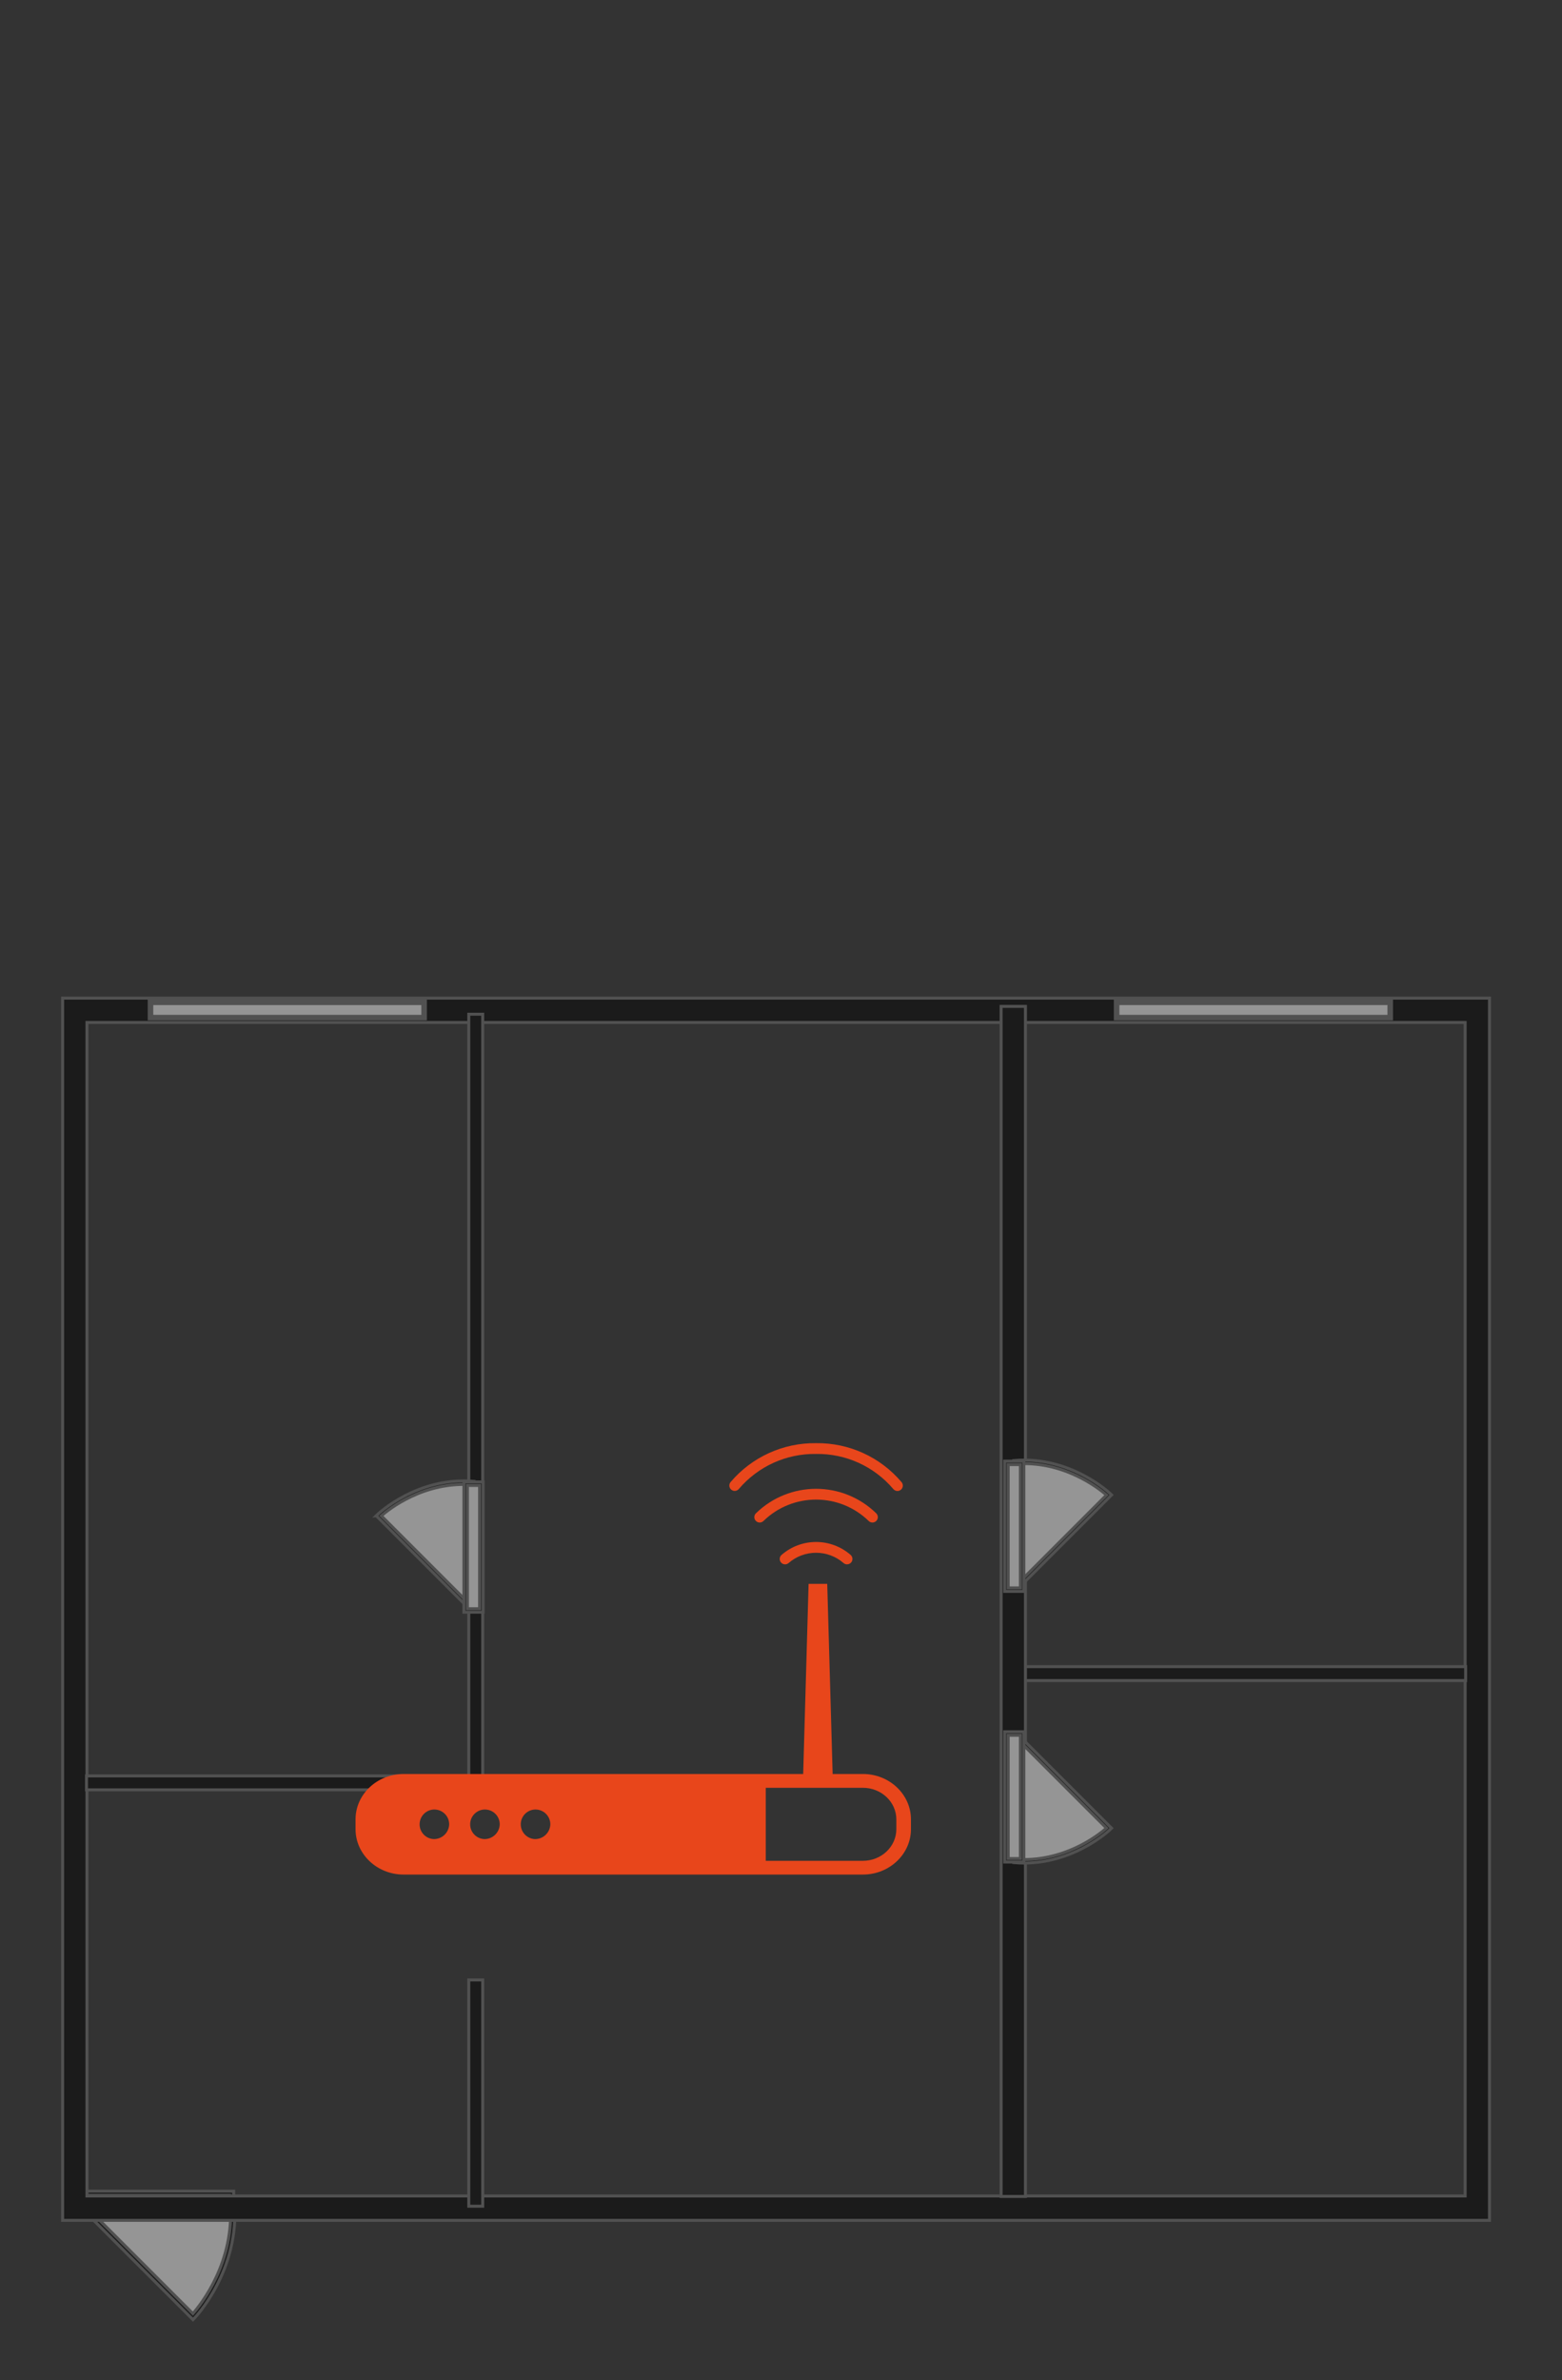 <?xml version="1.0" encoding="UTF-8"?>
<svg xmlns="http://www.w3.org/2000/svg" id="Layer_1" data-name="Layer 1" viewBox="0 0 519.64 791.36">
  <rect x="0" y="0" width="519.64" height="791.36" fill="#333333" stroke="none"/>
  <defs>
    <style>
      .cls-1 {
        fill: none;
      }

      .cls-2 {
        fill: #fff;
      }

      .cls-2, .cls-3 {
        stroke: #707070;
      }

      .cls-4 {
        fill: #e8461b;
      }

      .cls-5 {
        opacity: .48;
      }
    </style>
  </defs>
  <g id="Smaller_homes" data-name="Smaller homes">
    <rect id="Rectangle_571" data-name="Rectangle 571" class="cls-1" x="-61.4" y="259.19" width="641" height="559"></rect>
    <g id="Group_1335" data-name="Group 1335" class="cls-5">
      <g id="Group_1336" data-name="Group 1336">
        <g id="Group_1292" data-name="Group 1292">
          <path id="Path_1055" data-name="Path 1055" class="cls-2" d="M26.57,732.63l37.63,37.63s15.01-15.4,13.06-38.02l-50.69.39Z"></path>
          <path id="Path_1056" data-name="Path 1056" class="cls-3" d="M26.08,733.12l.98-.98,37.11,37.11c2.52-2.86,14.09-17.21,12.39-36.95l1.39-.12c1.95,22.67-13.11,38.41-13.26,38.56l-.49.5-38.13-38.12Z"></path>
        </g>
        <g id="Group_1293" data-name="Group 1293">
          <rect id="Rectangle_542" data-name="Rectangle 542" class="cls-2" x="26.36" y="729.21" width="50.67" height="6.27"></rect>
          <path id="Path_1057" data-name="Path 1057" class="cls-3" d="M25.66,736.18v-7.66h52.07v7.66H25.66ZM27.06,729.91v4.88h49.28v-4.88H27.06Z"></path>
        </g>
      </g>
      <path id="Path_520" data-name="Path 520" class="cls-3" d="M20.83,738.23v-406.37h474.69v406.37H20.83ZM28.93,339.96v390.16h458.48v-390.16H28.93Z"></path>
      <rect id="Rectangle_238" data-name="Rectangle 238" class="cls-3" x="339.69" y="554.13" width="147.89" height="4.63"></rect>
      <path id="Path_521" data-name="Path 521" class="cls-3" d="M28.78,595.09v-4.63h127.17v-253.25h4.63v257.88H28.78Z"></path>
      <rect id="Rectangle_239" data-name="Rectangle 239" class="cls-3" x="155.95" y="658.29" width="4.63" height="75.24"></rect>
      <rect id="Rectangle_240" data-name="Rectangle 240" class="cls-3" x="333.04" y="334.61" width="8.1" height="395.67"></rect>
      <g id="Group_647" data-name="Group 647">
        <rect id="Rectangle_241" data-name="Rectangle 241" class="cls-2" x="371.47" y="333.24" width="91.03" height="5.1"></rect>
        <path id="Path_522" data-name="Path 522" class="cls-3" d="M371.04,338.77v-5.96h91.88v5.96h-91.88ZM371.89,333.67v4.25h90.18v-4.25h-90.18Z"></path>
      </g>
      <g id="Group_648" data-name="Group 648">
        <rect id="Rectangle_242" data-name="Rectangle 242" class="cls-2" x="50.06" y="333.24" width="91.03" height="5.1"></rect>
        <path id="Path_523" data-name="Path 523" class="cls-3" d="M49.64,338.77v-5.96h91.88v5.96H49.64ZM50.49,333.67v4.25h90.18v-4.25H50.49Z"></path>
      </g>
      <g id="Group_651" data-name="Group 651">
        <g id="Group_649" data-name="Group 649">
          <path id="Path_524" data-name="Path 524" class="cls-2" d="M337.66,528.35l31.3-31.3s-12.81-12.49-31.62-10.86l.32,42.17Z"></path>
          <path id="Path_525" data-name="Path 525" class="cls-3" d="M337.25,527.94l30.87-30.87c-2.38-2.09-14.31-11.72-30.73-10.31l-.1-1.15c18.86-1.62,31.95,10.9,32.08,11.03l.42.41-31.71,31.71-.82-.82Z"></path>
        </g>
        <g id="Group_650" data-name="Group 650">
          <rect id="Rectangle_243" data-name="Rectangle 243" class="cls-2" x="334.82" y="486.38" width="5.22" height="42.15"></rect>
          <path id="Path_526" data-name="Path 526" class="cls-3" d="M334.24,529.11v-43.31h6.37v43.31h-6.37ZM335.4,486.96v40.99h4.06v-40.99h-4.06Z"></path>
        </g>
      </g>
      <g id="Group_654" data-name="Group 654">
        <g id="Group_652" data-name="Group 652">
          <path id="Path_527" data-name="Path 527" class="cls-2" d="M157.29,535.27l-31.3-31.3s12.81-12.49,31.62-10.86l-.32,42.16Z"></path>
          <path id="Path_528" data-name="Path 528" class="cls-3" d="M125.17,503.97l.42-.41c.13-.13,13.22-12.65,32.08-11.03l-.1,1.15c-16.44-1.42-28.36,8.22-30.73,10.31l30.87,30.87-.82.82-31.71-31.71Z"></path>
        </g>
        <g id="Group_653" data-name="Group 653">
          <rect id="Rectangle_244" data-name="Rectangle 244" class="cls-2" x="154.91" y="493.3" width="5.22" height="42.15"></rect>
          <path id="Path_529" data-name="Path 529" class="cls-3" d="M154.34,536.03v-43.31h6.38v43.31h-6.38ZM155.49,493.88v40.99h4.06v-40.99h-4.06Z"></path>
        </g>
      </g>
      <g id="Group_657" data-name="Group 657">
        <g id="Group_655" data-name="Group 655">
          <path id="Path_530" data-name="Path 530" class="cls-2" d="M337.66,576.54l31.3,31.3s-12.81,12.49-31.62,10.86l.32-42.17Z"></path>
          <path id="Path_531" data-name="Path 531" class="cls-3" d="M337.25,576.95l.82-.82,31.71,31.71-.42.41c-.13.13-13.22,12.65-32.08,11.03l.1-1.15c16.44,1.42,28.36-8.21,30.73-10.31l-30.87-30.87Z"></path>
        </g>
        <g id="Group_656" data-name="Group 656">
          <rect id="Rectangle_245" data-name="Rectangle 245" class="cls-2" x="334.82" y="576.37" width="5.22" height="42.15"></rect>
          <path id="Path_532" data-name="Path 532" class="cls-3" d="M334.24,619.09v-43.3h6.37v43.3h-6.37ZM335.4,576.95v40.99h4.06v-40.99h-4.06Z"></path>
        </g>
      </g>
    </g>
    <g id="wifi_routher" data-name="wifi routher">
      <path id="Path_1091" data-name="Path 1091" class="cls-4" d="M298.56,495.73c-.53,0-1.04-.24-1.38-.65-6.39-7.54-15.82-11.82-25.7-11.67-9.88-.15-19.31,4.13-25.7,11.67-.64.75-1.77.84-2.52.2-.74-.63-.84-1.72-.24-2.48,7.07-8.36,17.51-13.11,28.46-12.97,10.95-.15,21.39,4.61,28.46,12.97.63.76.52,1.89-.24,2.52-.32.26-.72.41-1.13.41h0Z"></path>
      <path id="Path_1092" data-name="Path 1092" class="cls-4" d="M290.24,506.21c-.47,0-.92-.18-1.25-.51-9.74-9.48-25.26-9.48-35,0-.7.69-1.84.69-2.53-.02-.69-.7-.69-1.84.02-2.53,11.13-10.86,28.89-10.86,40.02,0,.7.69.71,1.83.02,2.53-.34.34-.79.53-1.27.53h0Z"></path>
      <path id="Path_1093" data-name="Path 1093" class="cls-4" d="M281.79,520.12c-.43,0-.85-.16-1.17-.44-5.24-4.55-13.03-4.55-18.27,0-.75.65-1.88.57-2.52-.18-.65-.75-.57-1.88.18-2.52,6.58-5.73,16.38-5.73,22.97,0,.74.65.82,1.78.17,2.52-.34.39-.83.61-1.35.61h0Z"></path>
      <path id="Path_1094" data-name="Path 1094" class="cls-4" d="M287.07,589.82h-10.07l-1.8-63.21h-6.2l-1.8,63.21h-132.94c-8.81,0-15.98,6.77-15.98,15.09v3.26c0,8.32,7.17,15.09,15.98,15.09h152.81c8.81,0,15.98-6.77,15.98-15.09v-3.26c0-8.32-7.17-15.09-15.98-15.09ZM144.23,611.46c-2.71-.15-4.79-2.48-4.63-5.19s2.48-4.79,5.19-4.63c2.6.15,4.64,2.3,4.64,4.91-.08,2.79-2.41,4.99-5.2,4.91ZM161.05,611.46c-2.71-.15-4.79-2.48-4.63-5.19s2.48-4.79,5.19-4.63c2.6.15,4.64,2.3,4.64,4.91-.08,2.79-2.41,4.99-5.2,4.91ZM177.88,611.46c-2.71-.15-4.79-2.48-4.63-5.19.15-2.71,2.48-4.79,5.19-4.63,2.6.15,4.64,2.3,4.64,4.91-.08,2.79-2.41,4.99-5.2,4.91ZM298.19,608.18c0,5.79-4.99,10.51-11.12,10.51h-32.32v-24.28h32.32c6.13,0,11.12,4.71,11.12,10.51v3.26h0Z"></path>
    </g>
  </g>
</svg>
